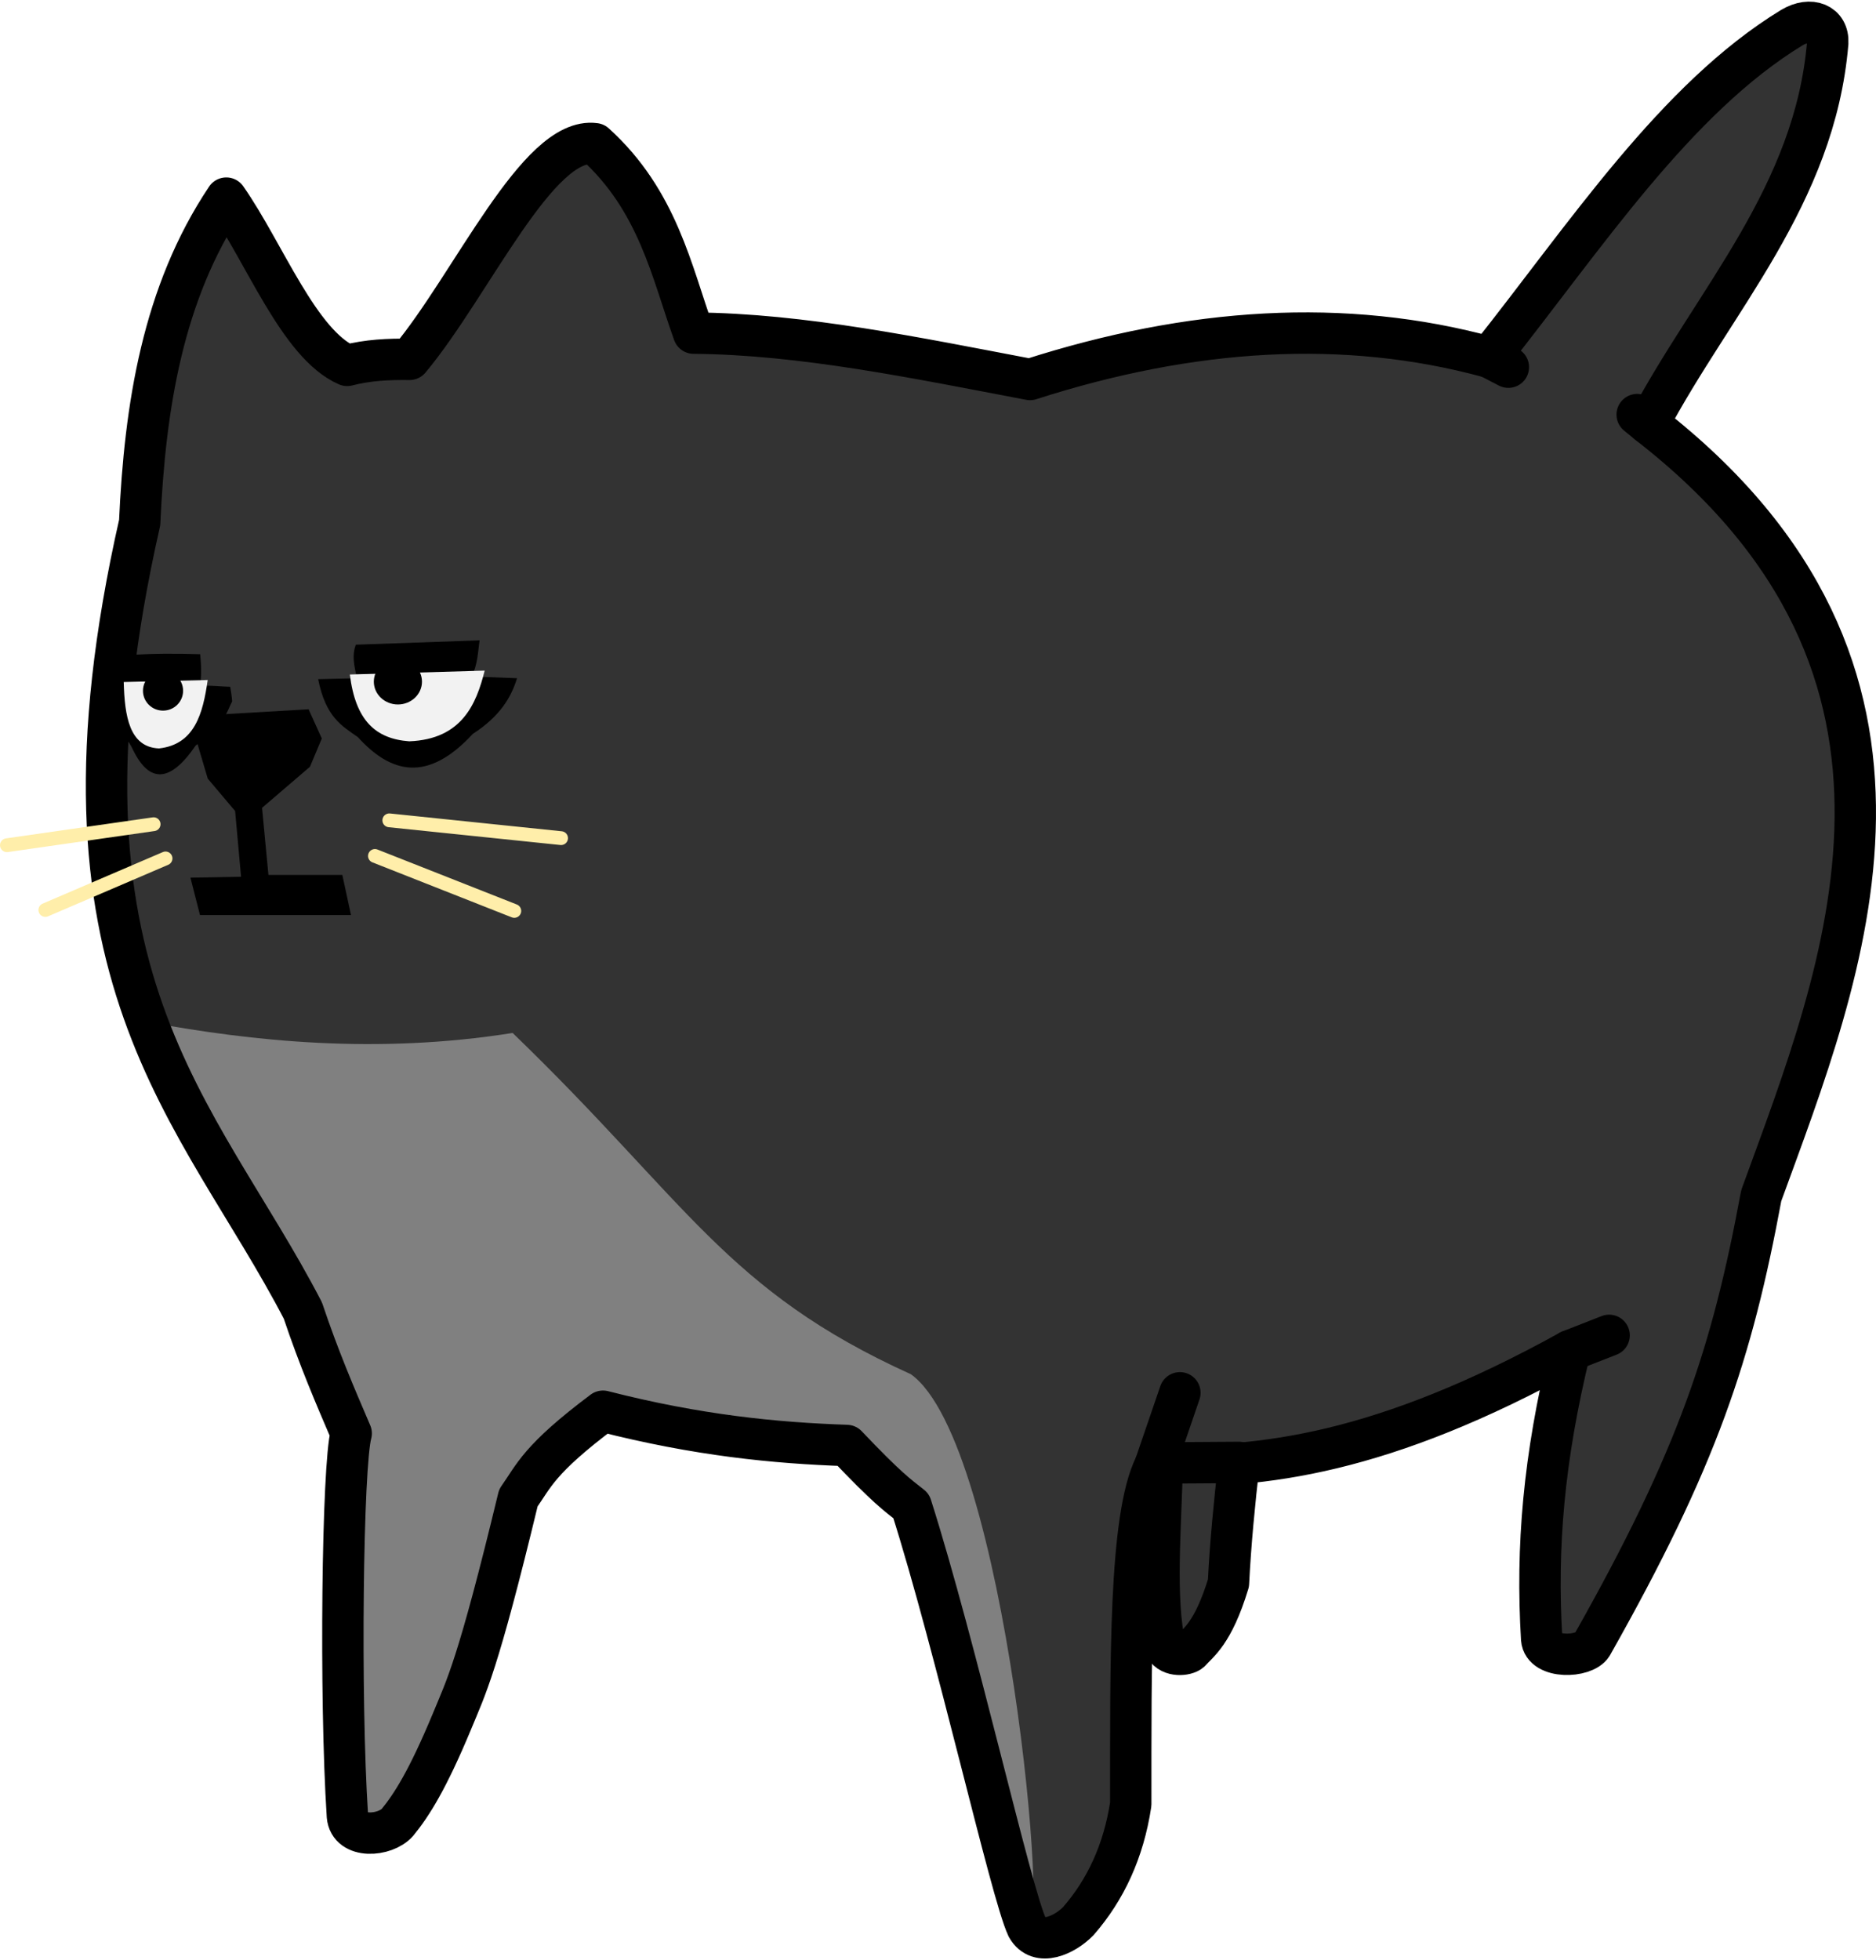 <?xml version="1.0" encoding="UTF-8"?>
<svg width="45" height="47" version="1.1" viewBox="0 0 136.01 141.83" xmlns="http://www.w3.org/2000/svg">
 <g transform="translate(-41.427 -68.999)">
  <path d="m57.833 83.245c2.78 3.973 5.281 10.604 8.763 12.122 1.509-0.392 3.018-0.456 4.527-0.438 4.489-5.379 9.297-16.189 13.436-15.627 4.564 4.129 5.564 9.297 7.156 13.728 7.865 0.061 16.149 1.796 24.389 3.359 11.666-3.748 22.8-4.478 33.298-1.607 6.98-8.79 13.494-18.749 21.932-23.893 1.361-0.81 2.68-0.293 2.603 1.11-0.929 11.057-8.235 18.636-12.998 27.602 23.158 17.969 14.103 39.651 8.178 55.935-2.126 11.465-4.598 18.992-12.268 32.568-0.563 0.919-3.542 1.02-3.651-0.438-0.398-6.641 0.143-13.094 2.045-20.884-13.572 7.5-22.29 8.528-30.085 8.325-1.878 3.761-1.743 14.423-1.752 24.535-0.52 3.427-1.832 6.213-3.797 8.47-0.972 1.002-2.889 1.916-3.715 0.447-1.178-2.484-5.164-20.355-8.407-30.532-1.004-0.791-1.729-1.285-4.673-4.381-5.213-0.178-10.817-0.731-17.671-2.483-4.668 3.502-4.999 4.675-6.134 6.28-2.964 12.283-3.78 13.683-4.819 16.211-1.768 4.248-2.925 6.055-3.943 7.302-0.904 1.028-3.491 1.208-3.633-0.456-0.56-8.58-0.362-25.461 0.274-27.73-1.168-2.721-2.337-5.429-3.505-8.909-7.587-14.591-19.321-24.123-11.83-57.103 0.38-8.408 1.677-16.641 6.28-23.513z" fill="#333" style="paint-order:normal"/>
  <path d="m52.211 142.97c7.464 1.367 16.464 2.353 26.382 0.779 12.674 12.228 15.455 18.656 28.873 24.734 6.958 4.967 10.184 42.275 8.429 40.072-1.178-2.484-5.164-20.355-8.407-30.532-1.004-0.791-1.729-1.285-4.673-4.381-5.213-0.178-10.817-0.731-17.671-2.483-4.668 3.502-4.999 4.675-6.134 6.28-2.964 12.283-3.78 13.683-4.819 16.211-1.768 4.248-2.925 6.055-3.943 7.302-0.904 1.028-3.491 1.208-3.633-0.456-0.56-8.58-0.362-25.461 0.274-27.73-4.011-11.94-7.913-14.728-14.677-29.795z" fill="#808080" style="paint-order:normal"/>
  <g fill="none" stroke="#000" stroke-linecap="round" stroke-linejoin="round" stroke-width="3">
   <path d="m57.833 83.245c2.78 3.973 5.281 10.604 8.763 12.122 1.509-0.392 3.018-0.456 4.527-0.438 4.489-5.379 9.297-16.189 13.436-15.627 4.564 4.129 5.564 9.297 7.156 13.728 7.865 0.061 16.149 1.796 24.389 3.359 11.666-3.748 22.8-4.478 33.298-1.607 6.98-8.79 13.494-18.749 21.932-23.893 1.361-0.81 2.68-0.293 2.603 1.11-0.929 11.057-8.235 18.636-12.998 27.602 23.158 17.969 14.103 39.651 8.178 55.935-2.126 11.465-4.598 18.992-12.268 32.568-0.563 0.919-3.542 1.02-3.651-0.438-0.398-6.641 0.143-13.094 2.045-20.884-13.572 7.5-22.29 8.528-30.085 8.325-1.878 3.761-1.743 14.423-1.752 24.535-0.52 3.427-1.832 6.213-3.797 8.47-0.972 1.002-2.889 1.916-3.715 0.447-1.178-2.484-5.164-20.355-8.407-30.532-1.004-0.791-1.729-1.285-4.673-4.381-5.213-0.178-10.817-0.731-17.671-2.483-4.668 3.502-4.999 4.675-6.134 6.28-2.964 12.283-3.78 13.683-4.819 16.211-1.768 4.248-2.925 6.055-3.943 7.302-0.904 1.028-3.491 1.208-3.633-0.456-0.56-8.58-0.362-25.461 0.274-27.73-1.168-2.721-2.337-5.429-3.505-8.909-7.587-14.591-19.321-24.123-11.83-57.103 0.38-8.408 1.677-16.641 6.28-23.513z" style="paint-order:normal"/>
   <path d="m155.24 166.78 2.848-1.114"/>
   <path d="m125.16 175.11 1.809-5.281"/>
   <path d="m160.94 99.602-0.817-0.668"/>
   <path d="m149.4 94.782 1.383 0.716" style="paint-order:normal"/>
  </g>
  <path d="m125.69 174.91c-0.1 4.679-0.581 9.854 0.219 13.363 0.4 0.683 1.505 0.579 1.825 0.292 0.552-0.645 1.633-1.256 2.757-4.947 0.145-2.887 0.428-5.809 0.767-8.744z" fill="#333" stroke="#000" stroke-linecap="round" stroke-linejoin="round" stroke-width="3"/>
  <g fill="#fd5" stroke="#fea" stroke-linecap="round" stroke-linejoin="round">
   <path d="m52.564 128.62-10.637 1.523"/>
   <path d="m53.429 131.1-8.715 3.737"/>
   <path d="m69.652 128.34 12.452 1.29"/>
   <path d="m68.61 130.92 10.104 3.985"/>
  </g>
  <path d="m63.798 120.29-7.375 0.43-0.794 1.687 0.86 2.91 1.984 2.348 0.43 4.763-3.671 0.066 0.695 2.712h10.947l-0.628-2.91h-5.358l-0.463-4.862 3.473-2.977 0.86-2.05z"/>
  <g>
   <path d="m67.221 115.61c-0.271 0.758-0.149 1.39 0.083 2.431l-2.811 0.066c0.55 2.762 1.718 3.386 2.877 4.2 2.377 2.619 5.035 3.345 8.334-0.232 1.964-1.268 2.778-2.635 3.208-4.035l-3.299-0.124c0.468-0.879 0.465-1.876 0.587-2.621z"/>
   <path d="m66.791 117.77 9.775-0.281c-0.6 2.393-1.635 4.977-5.472 5.123-2.444-0.181-3.894-1.511-4.303-4.842z" fill="#f2f2f2"/>
   <path d="m50.748 116.37c1.767-0.134 3.486-0.122 5.192-0.07 0.062 0.675 0.125 1.542-0.023 2.292 0.796-0.047 1.527 0.052 2.198 0.07 0.064 0.354 0.124 0.733 0.141 1.058-0.348 0.644-0.444 1.588-2.643 3.198-1.806 2.646-3.323 2.795-4.537 0.327-0.607-1.339-1.65-1.589-1.801-4.069 0.482-0.331 1.015-0.51 1.59-0.561-0.107-0.748-0.222-1.497-0.117-2.245z"/>
   <path d="m56.486 118.17-6.089 0.145c0.065 2.462 0.408 4.725 2.557 4.813 2.592-0.283 3.189-2.544 3.531-4.958z" fill="#f2f2f2"/>
   <ellipse cx="70.275" cy="118.29" rx="1.745" ry="1.652" style="paint-order:normal"/>
   <ellipse cx="53.247" cy="118.95" rx="1.455" ry="1.439" style="paint-order:normal"/>
  </g>
 </g>
</svg>
